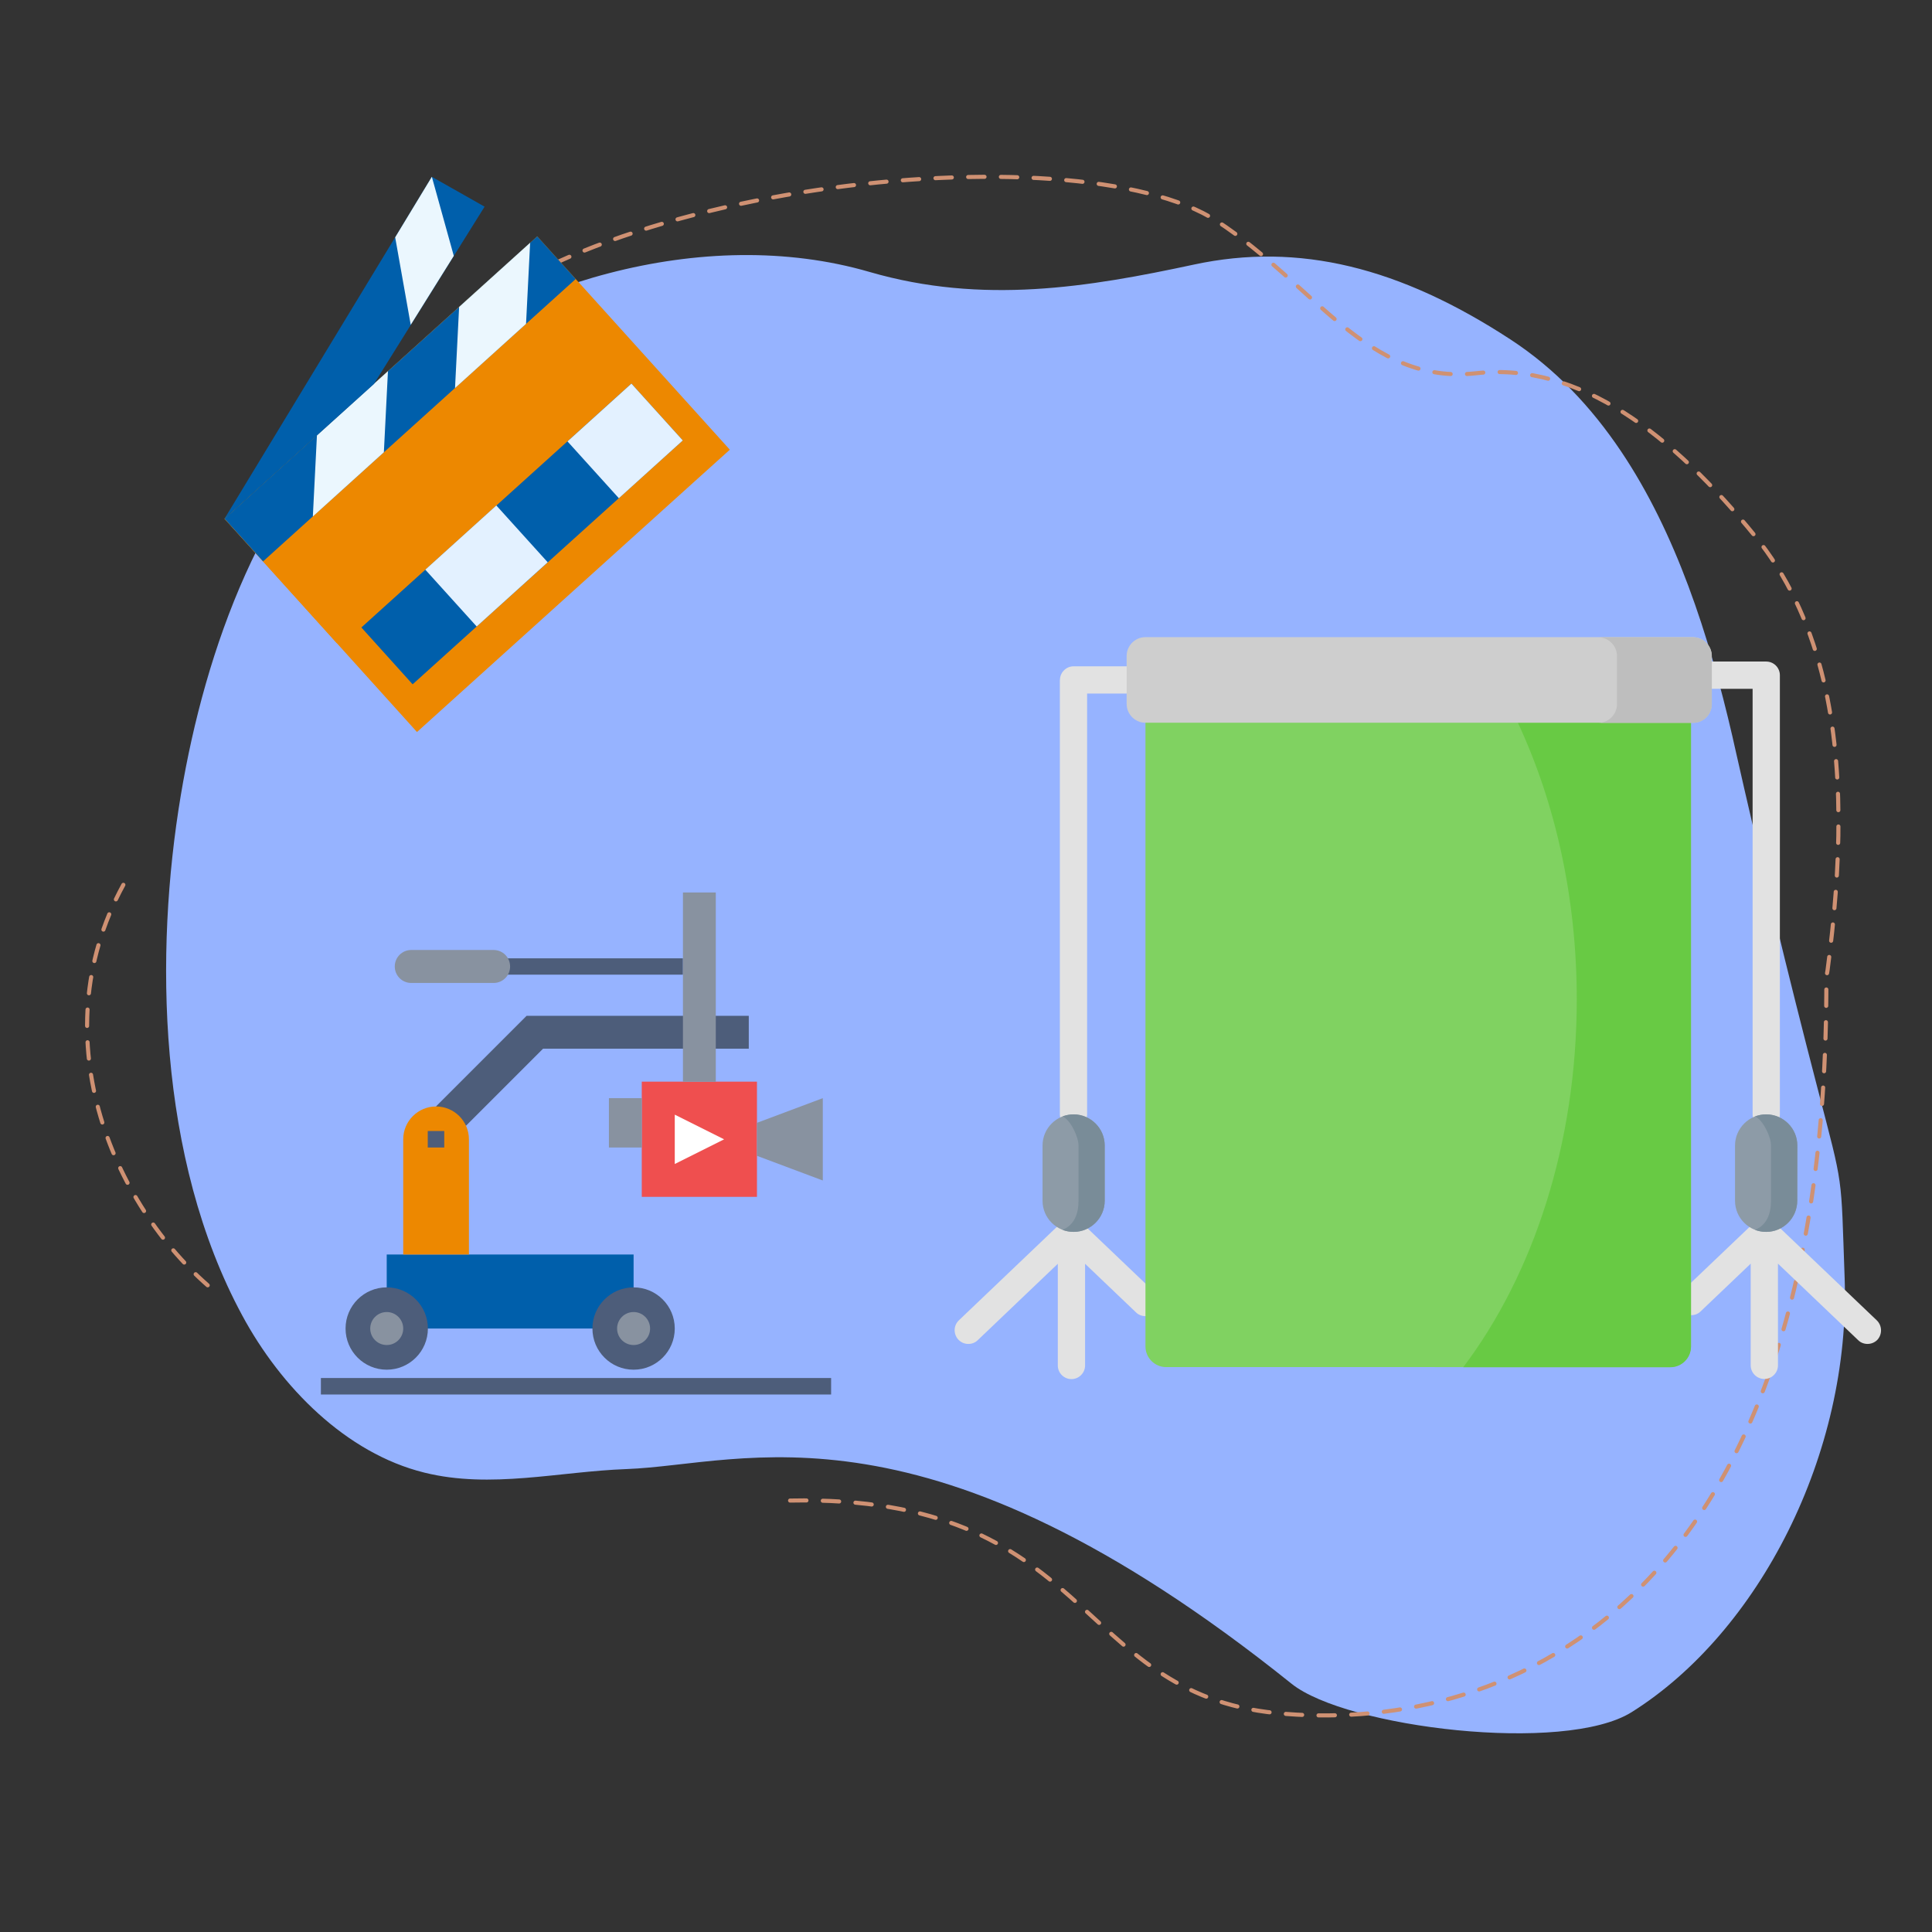 <?xml version="1.0" encoding="UTF-8"?> <!-- Generator: Adobe Illustrator 24.3.0, SVG Export Plug-In . SVG Version: 6.00 Build 0) --> <svg xmlns="http://www.w3.org/2000/svg" xmlns:xlink="http://www.w3.org/1999/xlink" id="Слой_1" x="0px" y="0px" viewBox="0 0 1417.3 1417.3" style="enable-background:new 0 0 1417.3 1417.3;" xml:space="preserve"><rect x="0" y="0" width="1417.3" height="1417.3" fill="#333333" stroke="none"/> <style type="text/css"> .st0{fill:#96B3FF;} .st1{fill:none;stroke:#CF9173;stroke-width:3;stroke-linecap:round;stroke-miterlimit:10;stroke-dasharray:12;} .st2{fill:#E2E2E2;} .st3{fill-rule:evenodd;clip-rule:evenodd;fill:#8D9BA7;} .st4{fill-rule:evenodd;clip-rule:evenodd;fill:#798C98;} .st5{fill-rule:evenodd;clip-rule:evenodd;fill:#80D261;} .st6{fill-rule:evenodd;clip-rule:evenodd;fill:#68CA44;} .st7{fill-rule:evenodd;clip-rule:evenodd;fill:#CECECE;} .st8{fill-rule:evenodd;clip-rule:evenodd;fill:#BEBEBE;} .st9{fill:#4D5D7A;} .st10{fill:#EF4F4F;} .st11{fill:#FFFFFF;} .st12{fill:#8892A0;} .st13{fill:#005FAB;} .st14{fill:#ED8800;} .st15{fill:#EBF7FE;} .st16{fill:#E3F1FF;} </style> <g> <path class="st0" d="M1333.4,798.6c-21.7-83.4-42-167.3-61-251.6c-0.5-2.2-1-4.5-1.5-6.7c-17.3-74.9-41.6-149.5-81.7-209.2 c-21.9-32.6-48.4-60.7-81-82c-81.1-53-155.3-71.6-232.4-55c-77.4,16.6-154.9,29.5-237.9,5.4c-121.7-35.4-267.5,8.4-362.3,88.5 c-82.3,69.6-124.9,187.3-143,295.6c-19.2,115-17.4,265.8,45.1,381.4c28.3,52.5,76.1,101.1,133.6,115.3 c48.8,12.1,98.7-0.8,148.3-2.6c86.8-3.2,218.5-58.6,487.9,157.5c40.2,32.2,200.2,51.7,249.5,20.8 c93.2-58.5,160.9-189.6,156.2-318.8C1350.4,859.5,1352.7,873,1333.4,798.6z"></path> <path class="st1" d="M90.5,649.1c-62.3,114.1-5.2,240,68.9,299.7"></path> <path class="st1" d="M579.6,1100.8c222.6-4.5,207.1,141.1,356.8,155.9c156.1,15.4,404.4-65.2,403.4-538.4c0-2.3,0.6-4.5,0.9-6.7 c9.9-74.7,12.9-151.4-4.5-218.7c-9.5-36.7-25.1-70.6-49-100c-59.4-73-128.2-127.6-204.3-119.1c-79.3,8.9-118.6-64.8-190-111.5 C788.4,93.9,409.4,135.5,305.7,265"></path> <g> <g> <path class="st2" d="M1376.8,968.6l-75.7-72.2c-0.1-0.1-0.2-0.1-0.2-0.2l0,0c-0.1-0.1-0.1-0.1-0.2-0.2c-3.8-3.2-9.5-3.2-13.2,0.2 c-0.1,0.1-0.1,0.1-0.2,0.2l-53.6,51.1c-4,3.8-4.2,10.2-0.3,14.2c2,2.1,4.6,3.1,7.3,3.1c2.5,0,5-0.9,6.9-2.8l36.7-35v74.6 c0,5.5,4.5,10,10,10s10-4.5,10-10V927l58.8,56.1c1.9,1.9,4.4,2.8,6.9,2.8c2.6,0,5.3-1,7.3-3.1 C1380.9,978.8,1380.8,972.5,1376.8,968.6L1376.8,968.6z"></path> <path class="st2" d="M847.2,948.2l-54.3-51.8l0,0c-0.1,0-0.1-0.1-0.1-0.1c-3.9-3.5-9.9-3.5-13.7,0.1l-75.7,72.2 c-4,3.8-4.1,10.2-0.3,14.2c2,2.1,4.6,3.1,7.3,3.1c2.5,0,5-0.9,6.9-2.8l58.7-56v74.6c0,5.5,4.5,10,10,10s10-4.5,10-10v-74.6 l37.3,35.6c1.9,1.9,4.4,2.8,6.9,2.8c2.6,0,5.3-1,7.3-3.1C851.4,958.4,851.2,952,847.2,948.2L847.2,948.2z"></path> <g> <path class="st2" d="M826.5,488.8h-38.9c-5.3,0-9.6,4.1-10,9.3c0,0.4-0.1,0.8-0.1,1.1v318.2c0,5.5,4.5,10,10,10s10-4.5,10-10 V508.8h28.9c5.5,0,10-4.5,10-10C836.5,493.3,832.1,488.8,826.5,488.8L826.5,488.8z"></path> <path class="st2" d="M1304.9,491.4c-1.5-3.6-5.1-6.1-9.2-6.1h-39.9c-5.5,0-10,4.5-10,10s4.5,10,10,10h29.9v312.1 c0,5.5,4.5,10,10,10s10-4.5,10-10V495.3C1305.7,493.9,1305.4,492.6,1304.9,491.4L1304.9,491.4z"></path> </g> </g> <g> <path class="st3" d="M1318.5,880.9v-40.6c0-12.5-10.2-22.7-22.7-22.8c0,0-0.1,0-0.2,0c-12.5,0-22.8,10.3-22.8,22.8v40.6 c0,12.6,10.3,22.8,22.8,22.8C1308.2,903.7,1318.5,893.5,1318.5,880.9z"></path> </g> <g> <path class="st4" d="M1318.5,840.3c0-12.5-10.2-22.7-22.7-22.8h-0.2c-2.9,0-5.6,0.6-8.2,1.5c5.8,2.3,11.8,15,11.8,21.3v40.6 c0,9.7-3.3,18-11.8,21.3c2.6,1,5.3,1.5,8.2,1.5c12.6,0,22.8-10.3,22.8-22.8L1318.5,840.3L1318.5,840.3z"></path> </g> <g> <path class="st3" d="M810.4,880.9v-40.6c0-12.5-10.2-22.7-22.7-22.8h-0.1c-12.6,0-22.8,10.3-22.8,22.8v40.6 c0,12.6,10.3,22.8,22.8,22.8C800.1,903.7,810.4,893.5,810.4,880.9z"></path> </g> <g> <path class="st4" d="M810.4,840.3c0-12.5-10.2-22.7-22.7-22.8h-0.1c-2.9,0-5.7,0.6-8.2,1.5c5.8,2.3,11.8,15,11.8,21.3v40.6 c0,9.7-3.3,18-11.8,21.3c2.6,1,5.3,1.5,8.2,1.5c12.5,0,22.8-10.3,22.8-22.8V840.3z"></path> </g> <g> <path class="st5" d="M855.5,498.8h369.8c8.4,0,15.2,6.8,15.2,15.2v473.7c0,8.3-6.8,15.2-15.2,15.2H855.5 c-8.4,0-15.2-6.8-15.2-15.2V514C840.3,505.7,847.1,498.8,855.5,498.8L855.5,498.8z"></path> </g> <g> <path class="st6" d="M1240.5,986V530.2h-68.2h-58.8c27.3,58.4,43.2,128.1,43.2,202.9c0,106.2-32,202-83.3,269.9h151.9 c8.4,0,15.2-6.8,15.2-15.2L1240.5,986L1240.5,986z"></path> </g> <g> <path class="st7" d="M840.3,530.2H1242c7.6,0,13.7-6.2,13.7-13.8v-35.2c0-7.6-6.2-13.8-13.7-13.8H840.3 c-7.6,0-13.8,6.2-13.8,13.8v35.2C826.5,524,832.7,530.2,840.3,530.2L840.3,530.2z"></path> </g> <g> <path class="st8" d="M1255.8,481.3c0-7.6-6.2-13.8-13.7-13.8h-69.7c7.6,0,13.8,6.2,13.8,13.8v17.6v17.6c0,7.6-6.2,13.8-13.8,13.8 h68.2h1.5c7.6,0,13.7-6.2,13.7-13.8v-21.1V481.3z"></path> </g> </g> <g> <g> <path class="st9" d="M368.2,703H501v12H368.2V703z"></path> </g> <path class="st9" d="M341.9,825.8l56.5-56.5h150.9v-24.1h-163l-66.4,66.4"></path> <path class="st10" d="M470.8,793.5h84.5V878h-84.5V793.5z"></path> <path class="st11" d="M531.2,835.8L495,853.9v-36.2L531.2,835.8z"></path> <path class="st12" d="M555.3,823.7l48.3-18.1V866l-48.3-18.1"></path> <path class="st12" d="M470.8,805.6h-24.1v36.2h24.1"></path> <path class="st13" d="M283.7,920.3h181.1v54.3H283.7V920.3z"></path> <circle class="st9" cx="283.7" cy="974.6" r="30.2"></circle> <circle class="st9" cx="464.8" cy="974.6" r="30.2"></circle> <circle class="st12" cx="464.8" cy="974.6" r="12.1"></circle> <circle class="st12" cx="283.7" cy="974.6" r="12.1"></circle> <path class="st14" d="M344,920.3v-84.5c0-13.3-10.8-24.1-24.1-24.1c-13.3,0-24.1,10.8-24.1,24.1v84.5"></path> <path class="st12" d="M362.1,721.1h-60.4c-6.7,0-12.1-5.4-12.1-12.1s5.4-12.1,12.1-12.1h60.4c6.7,0,12.1,5.4,12.1,12.1 S368.8,721.1,362.1,721.1z"></path> <path class="st12" d="M501,793.5V654.7h24.1v138.9"></path> <g> <path class="st9" d="M235.4,1010.9h374.3v12.1H235.4V1010.9z"></path> </g> <g> <path class="st9" d="M313.8,829.7h12.1v12.1h-12.1V829.7z"></path> </g> </g> <g> <path class="st14" d="M509.3,353.4l26.1-23.5L394.1,173.4L164.7,380.5L305.9,537l151.2-136.5L509.3,353.4z"></path> <path class="st14" d="M247.1,471.8c34.7-4.7,69.8-20.4,99.4-47.1c69.1-62.4,81.9-160.8,28.6-219.8c-2.4-2.6-4.9-5.1-7.4-7.5 l-203,183.2L247.1,471.8z"></path> <path class="st13" d="M164.7,380.5l229.4-207.1l28.2,31.3L193,411.8L164.7,380.5z"></path> <path class="st15" d="M388.9,178.1l-3,59.5l-52.1,47.1l3-59.5"></path> <path class="st15" d="M284.6,272.3l-3,59.5l-52.1,47.1l3-59.5"></path> <path class="st13" d="M164.7,380.5l152.1-250.8l38.7,21.9l-81.2,130.1"></path> <path class="st15" d="M316.8,129.7l-26.9,44.4l11.4,64.2l31.6-50.6L316.8,129.7z"></path> <path class="st13" d="M265.1,460.3l198.1-178.9l37.7,41.7L302.7,502L265.1,460.3z"></path> <path class="st16" d="M312,417.9l52.1-47.1l37.7,41.7l-52.1,47.1L312,417.9z"></path> <path class="st16" d="M416.3,323.8l46.9-42.4l37.7,41.7L454,365.5L416.3,323.8z"></path> </g> </g> </svg> 